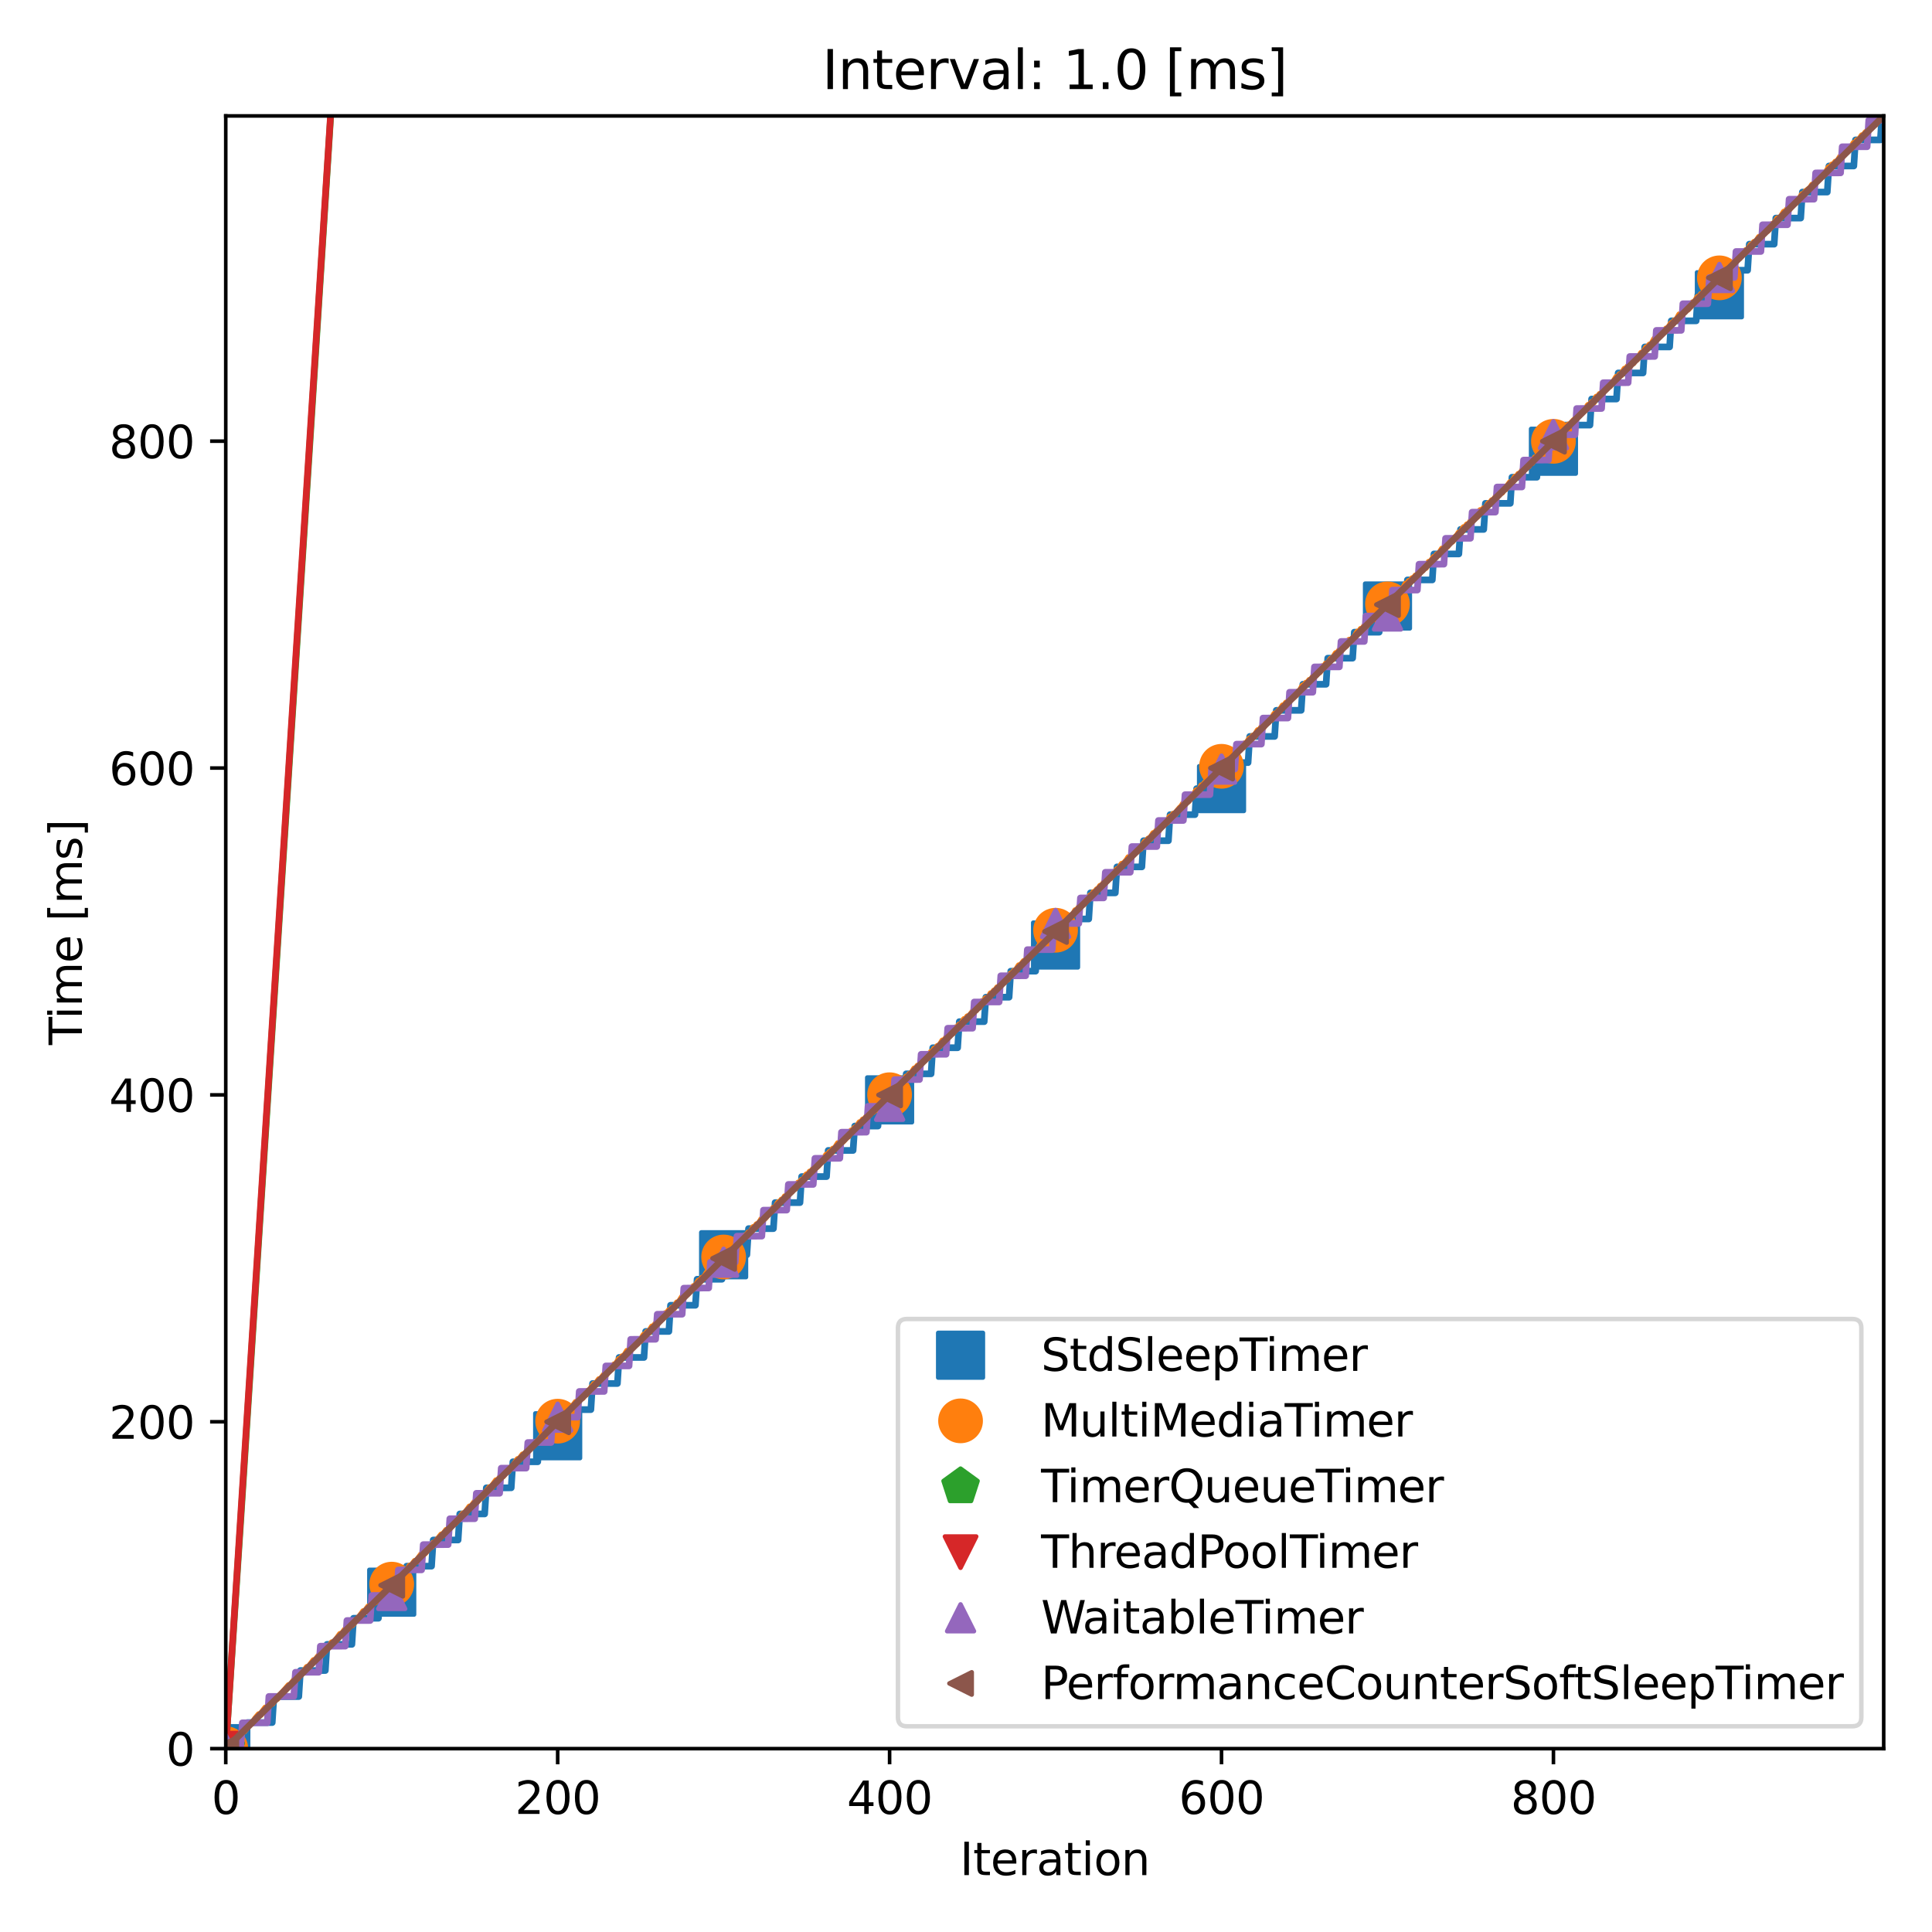 <?xml version="1.0" encoding="utf-8" standalone="no"?>
<!DOCTYPE svg PUBLIC "-//W3C//DTD SVG 1.1//EN"
  "http://www.w3.org/Graphics/SVG/1.1/DTD/svg11.dtd">
<svg xmlns:xlink="http://www.w3.org/1999/xlink" width="432pt" height="432pt" viewBox="0 0 432 432" xmlns="http://www.w3.org/2000/svg" version="1.1">
 <defs>
  <style type="text/css">*{stroke-linejoin: round; stroke-linecap: butt}</style>
 </defs>
 <g id="figure_1">
  <g id="patch_1">
   <path d="M 0 432 
L 432 432 
L 432 0 
L 0 0 
z
" style="fill: #ffffff"/>
  </g>
  <g id="axes_1">
   <g id="patch_2">
    <path d="M 50.48 391 
L 421.2 391 
L 421.2 25.92 
L 50.48 25.92 
z
" style="fill: #ffffff"/>
   </g>
   <g id="matplotlib.axis_1">
    <g id="xtick_1">
     <g id="line2d_1">
      <defs>
       <path id="mb8c21011fd" d="M 0 0 
L 0 3.5 
" style="stroke: #000000; stroke-width: 0.8"/>
      </defs>
      <g>
       <use xlink:href="#mb8c21011fd" x="50.48" y="391" style="stroke: #000000; stroke-width: 0.8"/>
      </g>
     </g>
     <g id="text_1">
      <!-- 0 -->
      <g transform="translate(47.299 405.598)scale(0.1 -0.1)">
       <defs>
        <path id="DejaVuSans-30" d="M 2034 4250 
Q 1547 4250 1301 3770 
Q 1056 3291 1056 2328 
Q 1056 1369 1301 889 
Q 1547 409 2034 409 
Q 2525 409 2770 889 
Q 3016 1369 3016 2328 
Q 3016 3291 2770 3770 
Q 2525 4250 2034 4250 
z
M 2034 4750 
Q 2819 4750 3233 4129 
Q 3647 3509 3647 2328 
Q 3647 1150 3233 529 
Q 2819 -91 2034 -91 
Q 1250 -91 836 529 
Q 422 1150 422 2328 
Q 422 3509 836 4129 
Q 1250 4750 2034 4750 
z
" transform="scale(0.016)"/>
       </defs>
       <use xlink:href="#DejaVuSans-30"/>
      </g>
     </g>
    </g>
    <g id="xtick_2">
     <g id="line2d_2">
      <g>
       <use xlink:href="#mb8c21011fd" x="124.698" y="391" style="stroke: #000000; stroke-width: 0.8"/>
      </g>
     </g>
     <g id="text_2">
      <!-- 200 -->
      <g transform="translate(115.154 405.598)scale(0.1 -0.1)">
       <defs>
        <path id="DejaVuSans-32" d="M 1228 531 
L 3431 531 
L 3431 0 
L 469 0 
L 469 531 
Q 828 903 1448 1529 
Q 2069 2156 2228 2338 
Q 2531 2678 2651 2914 
Q 2772 3150 2772 3378 
Q 2772 3750 2511 3984 
Q 2250 4219 1831 4219 
Q 1534 4219 1204 4116 
Q 875 4013 500 3803 
L 500 4441 
Q 881 4594 1212 4672 
Q 1544 4750 1819 4750 
Q 2544 4750 2975 4387 
Q 3406 4025 3406 3419 
Q 3406 3131 3298 2873 
Q 3191 2616 2906 2266 
Q 2828 2175 2409 1742 
Q 1991 1309 1228 531 
z
" transform="scale(0.016)"/>
       </defs>
       <use xlink:href="#DejaVuSans-32"/>
       <use xlink:href="#DejaVuSans-30" x="63.623"/>
       <use xlink:href="#DejaVuSans-30" x="127.246"/>
      </g>
     </g>
    </g>
    <g id="xtick_3">
     <g id="line2d_3">
      <g>
       <use xlink:href="#mb8c21011fd" x="198.916" y="391" style="stroke: #000000; stroke-width: 0.8"/>
      </g>
     </g>
     <g id="text_3">
      <!-- 400 -->
      <g transform="translate(189.373 405.598)scale(0.1 -0.1)">
       <defs>
        <path id="DejaVuSans-34" d="M 2419 4116 
L 825 1625 
L 2419 1625 
L 2419 4116 
z
M 2253 4666 
L 3047 4666 
L 3047 1625 
L 3713 1625 
L 3713 1100 
L 3047 1100 
L 3047 0 
L 2419 0 
L 2419 1100 
L 313 1100 
L 313 1709 
L 2253 4666 
z
" transform="scale(0.016)"/>
       </defs>
       <use xlink:href="#DejaVuSans-34"/>
       <use xlink:href="#DejaVuSans-30" x="63.623"/>
       <use xlink:href="#DejaVuSans-30" x="127.246"/>
      </g>
     </g>
    </g>
    <g id="xtick_4">
     <g id="line2d_4">
      <g>
       <use xlink:href="#mb8c21011fd" x="273.135" y="391" style="stroke: #000000; stroke-width: 0.8"/>
      </g>
     </g>
     <g id="text_4">
      <!-- 600 -->
      <g transform="translate(263.591 405.598)scale(0.1 -0.1)">
       <defs>
        <path id="DejaVuSans-36" d="M 2113 2584 
Q 1688 2584 1439 2293 
Q 1191 2003 1191 1497 
Q 1191 994 1439 701 
Q 1688 409 2113 409 
Q 2538 409 2786 701 
Q 3034 994 3034 1497 
Q 3034 2003 2786 2293 
Q 2538 2584 2113 2584 
z
M 3366 4563 
L 3366 3988 
Q 3128 4100 2886 4159 
Q 2644 4219 2406 4219 
Q 1781 4219 1451 3797 
Q 1122 3375 1075 2522 
Q 1259 2794 1537 2939 
Q 1816 3084 2150 3084 
Q 2853 3084 3261 2657 
Q 3669 2231 3669 1497 
Q 3669 778 3244 343 
Q 2819 -91 2113 -91 
Q 1303 -91 875 529 
Q 447 1150 447 2328 
Q 447 3434 972 4092 
Q 1497 4750 2381 4750 
Q 2619 4750 2861 4703 
Q 3103 4656 3366 4563 
z
" transform="scale(0.016)"/>
       </defs>
       <use xlink:href="#DejaVuSans-36"/>
       <use xlink:href="#DejaVuSans-30" x="63.623"/>
       <use xlink:href="#DejaVuSans-30" x="127.246"/>
      </g>
     </g>
    </g>
    <g id="xtick_5">
     <g id="line2d_5">
      <g>
       <use xlink:href="#mb8c21011fd" x="347.353" y="391" style="stroke: #000000; stroke-width: 0.8"/>
      </g>
     </g>
     <g id="text_5">
      <!-- 800 -->
      <g transform="translate(337.809 405.598)scale(0.1 -0.1)">
       <defs>
        <path id="DejaVuSans-38" d="M 2034 2216 
Q 1584 2216 1326 1975 
Q 1069 1734 1069 1313 
Q 1069 891 1326 650 
Q 1584 409 2034 409 
Q 2484 409 2743 651 
Q 3003 894 3003 1313 
Q 3003 1734 2745 1975 
Q 2488 2216 2034 2216 
z
M 1403 2484 
Q 997 2584 770 2862 
Q 544 3141 544 3541 
Q 544 4100 942 4425 
Q 1341 4750 2034 4750 
Q 2731 4750 3128 4425 
Q 3525 4100 3525 3541 
Q 3525 3141 3298 2862 
Q 3072 2584 2669 2484 
Q 3125 2378 3379 2068 
Q 3634 1759 3634 1313 
Q 3634 634 3220 271 
Q 2806 -91 2034 -91 
Q 1263 -91 848 271 
Q 434 634 434 1313 
Q 434 1759 690 2068 
Q 947 2378 1403 2484 
z
M 1172 3481 
Q 1172 3119 1398 2916 
Q 1625 2713 2034 2713 
Q 2441 2713 2670 2916 
Q 2900 3119 2900 3481 
Q 2900 3844 2670 4047 
Q 2441 4250 2034 4250 
Q 1625 4250 1398 4047 
Q 1172 3844 1172 3481 
z
" transform="scale(0.016)"/>
       </defs>
       <use xlink:href="#DejaVuSans-38"/>
       <use xlink:href="#DejaVuSans-30" x="63.623"/>
       <use xlink:href="#DejaVuSans-30" x="127.246"/>
      </g>
     </g>
    </g>
    <g id="text_6">
     <!-- Iteration -->
     <g transform="translate(214.631 419.277)scale(0.1 -0.1)">
      <defs>
       <path id="DejaVuSans-49" d="M 628 4666 
L 1259 4666 
L 1259 0 
L 628 0 
L 628 4666 
z
" transform="scale(0.016)"/>
       <path id="DejaVuSans-74" d="M 1172 4494 
L 1172 3500 
L 2356 3500 
L 2356 3053 
L 1172 3053 
L 1172 1153 
Q 1172 725 1289 603 
Q 1406 481 1766 481 
L 2356 481 
L 2356 0 
L 1766 0 
Q 1100 0 847 248 
Q 594 497 594 1153 
L 594 3053 
L 172 3053 
L 172 3500 
L 594 3500 
L 594 4494 
L 1172 4494 
z
" transform="scale(0.016)"/>
       <path id="DejaVuSans-65" d="M 3597 1894 
L 3597 1613 
L 953 1613 
Q 991 1019 1311 708 
Q 1631 397 2203 397 
Q 2534 397 2845 478 
Q 3156 559 3463 722 
L 3463 178 
Q 3153 47 2828 -22 
Q 2503 -91 2169 -91 
Q 1331 -91 842 396 
Q 353 884 353 1716 
Q 353 2575 817 3079 
Q 1281 3584 2069 3584 
Q 2775 3584 3186 3129 
Q 3597 2675 3597 1894 
z
M 3022 2063 
Q 3016 2534 2758 2815 
Q 2500 3097 2075 3097 
Q 1594 3097 1305 2825 
Q 1016 2553 972 2059 
L 3022 2063 
z
" transform="scale(0.016)"/>
       <path id="DejaVuSans-72" d="M 2631 2963 
Q 2534 3019 2420 3045 
Q 2306 3072 2169 3072 
Q 1681 3072 1420 2755 
Q 1159 2438 1159 1844 
L 1159 0 
L 581 0 
L 581 3500 
L 1159 3500 
L 1159 2956 
Q 1341 3275 1631 3429 
Q 1922 3584 2338 3584 
Q 2397 3584 2469 3576 
Q 2541 3569 2628 3553 
L 2631 2963 
z
" transform="scale(0.016)"/>
       <path id="DejaVuSans-61" d="M 2194 1759 
Q 1497 1759 1228 1600 
Q 959 1441 959 1056 
Q 959 750 1161 570 
Q 1363 391 1709 391 
Q 2188 391 2477 730 
Q 2766 1069 2766 1631 
L 2766 1759 
L 2194 1759 
z
M 3341 1997 
L 3341 0 
L 2766 0 
L 2766 531 
Q 2569 213 2275 61 
Q 1981 -91 1556 -91 
Q 1019 -91 701 211 
Q 384 513 384 1019 
Q 384 1609 779 1909 
Q 1175 2209 1959 2209 
L 2766 2209 
L 2766 2266 
Q 2766 2663 2505 2880 
Q 2244 3097 1772 3097 
Q 1472 3097 1187 3025 
Q 903 2953 641 2809 
L 641 3341 
Q 956 3463 1253 3523 
Q 1550 3584 1831 3584 
Q 2591 3584 2966 3190 
Q 3341 2797 3341 1997 
z
" transform="scale(0.016)"/>
       <path id="DejaVuSans-69" d="M 603 3500 
L 1178 3500 
L 1178 0 
L 603 0 
L 603 3500 
z
M 603 4863 
L 1178 4863 
L 1178 4134 
L 603 4134 
L 603 4863 
z
" transform="scale(0.016)"/>
       <path id="DejaVuSans-6f" d="M 1959 3097 
Q 1497 3097 1228 2736 
Q 959 2375 959 1747 
Q 959 1119 1226 758 
Q 1494 397 1959 397 
Q 2419 397 2687 759 
Q 2956 1122 2956 1747 
Q 2956 2369 2687 2733 
Q 2419 3097 1959 3097 
z
M 1959 3584 
Q 2709 3584 3137 3096 
Q 3566 2609 3566 1747 
Q 3566 888 3137 398 
Q 2709 -91 1959 -91 
Q 1206 -91 779 398 
Q 353 888 353 1747 
Q 353 2609 779 3096 
Q 1206 3584 1959 3584 
z
" transform="scale(0.016)"/>
       <path id="DejaVuSans-6e" d="M 3513 2113 
L 3513 0 
L 2938 0 
L 2938 2094 
Q 2938 2591 2744 2837 
Q 2550 3084 2163 3084 
Q 1697 3084 1428 2787 
Q 1159 2491 1159 1978 
L 1159 0 
L 581 0 
L 581 3500 
L 1159 3500 
L 1159 2956 
Q 1366 3272 1645 3428 
Q 1925 3584 2291 3584 
Q 2894 3584 3203 3211 
Q 3513 2838 3513 2113 
z
" transform="scale(0.016)"/>
      </defs>
      <use xlink:href="#DejaVuSans-49"/>
      <use xlink:href="#DejaVuSans-74" x="29.492"/>
      <use xlink:href="#DejaVuSans-65" x="68.701"/>
      <use xlink:href="#DejaVuSans-72" x="130.225"/>
      <use xlink:href="#DejaVuSans-61" x="171.338"/>
      <use xlink:href="#DejaVuSans-74" x="232.617"/>
      <use xlink:href="#DejaVuSans-69" x="271.826"/>
      <use xlink:href="#DejaVuSans-6f" x="299.609"/>
      <use xlink:href="#DejaVuSans-6e" x="360.791"/>
     </g>
    </g>
   </g>
   <g id="matplotlib.axis_2">
    <g id="ytick_1">
     <g id="line2d_6">
      <defs>
       <path id="m8641b554e9" d="M 0 0 
L -3.5 0 
" style="stroke: #000000; stroke-width: 0.8"/>
      </defs>
      <g>
       <use xlink:href="#m8641b554e9" x="50.48" y="391" style="stroke: #000000; stroke-width: 0.8"/>
      </g>
     </g>
     <g id="text_7">
      <!-- 0 -->
      <g transform="translate(37.117 394.799)scale(0.1 -0.1)">
       <use xlink:href="#DejaVuSans-30"/>
      </g>
     </g>
    </g>
    <g id="ytick_2">
     <g id="line2d_7">
      <g>
       <use xlink:href="#m8641b554e9" x="50.48" y="317.911" style="stroke: #000000; stroke-width: 0.8"/>
      </g>
     </g>
     <g id="text_8">
      <!-- 200 -->
      <g transform="translate(24.392 321.71)scale(0.1 -0.1)">
       <use xlink:href="#DejaVuSans-32"/>
       <use xlink:href="#DejaVuSans-30" x="63.623"/>
       <use xlink:href="#DejaVuSans-30" x="127.246"/>
      </g>
     </g>
    </g>
    <g id="ytick_3">
     <g id="line2d_8">
      <g>
       <use xlink:href="#m8641b554e9" x="50.48" y="244.822" style="stroke: #000000; stroke-width: 0.8"/>
      </g>
     </g>
     <g id="text_9">
      <!-- 400 -->
      <g transform="translate(24.392 248.621)scale(0.1 -0.1)">
       <use xlink:href="#DejaVuSans-34"/>
       <use xlink:href="#DejaVuSans-30" x="63.623"/>
       <use xlink:href="#DejaVuSans-30" x="127.246"/>
      </g>
     </g>
    </g>
    <g id="ytick_4">
     <g id="line2d_9">
      <g>
       <use xlink:href="#m8641b554e9" x="50.48" y="171.733" style="stroke: #000000; stroke-width: 0.8"/>
      </g>
     </g>
     <g id="text_10">
      <!-- 600 -->
      <g transform="translate(24.392 175.532)scale(0.1 -0.1)">
       <use xlink:href="#DejaVuSans-36"/>
       <use xlink:href="#DejaVuSans-30" x="63.623"/>
       <use xlink:href="#DejaVuSans-30" x="127.246"/>
      </g>
     </g>
    </g>
    <g id="ytick_5">
     <g id="line2d_10">
      <g>
       <use xlink:href="#m8641b554e9" x="50.48" y="98.644" style="stroke: #000000; stroke-width: 0.8"/>
      </g>
     </g>
     <g id="text_11">
      <!-- 800 -->
      <g transform="translate(24.392 102.443)scale(0.1 -0.1)">
       <use xlink:href="#DejaVuSans-38"/>
       <use xlink:href="#DejaVuSans-30" x="63.623"/>
       <use xlink:href="#DejaVuSans-30" x="127.246"/>
      </g>
     </g>
    </g>
    <g id="text_12">
     <!-- Time [ms] -->
     <g transform="translate(18.313 233.659)rotate(-90)scale(0.1 -0.1)">
      <defs>
       <path id="DejaVuSans-54" d="M -19 4666 
L 3928 4666 
L 3928 4134 
L 2272 4134 
L 2272 0 
L 1638 0 
L 1638 4134 
L -19 4134 
L -19 4666 
z
" transform="scale(0.016)"/>
       <path id="DejaVuSans-6d" d="M 3328 2828 
Q 3544 3216 3844 3400 
Q 4144 3584 4550 3584 
Q 5097 3584 5394 3201 
Q 5691 2819 5691 2113 
L 5691 0 
L 5113 0 
L 5113 2094 
Q 5113 2597 4934 2840 
Q 4756 3084 4391 3084 
Q 3944 3084 3684 2787 
Q 3425 2491 3425 1978 
L 3425 0 
L 2847 0 
L 2847 2094 
Q 2847 2600 2669 2842 
Q 2491 3084 2119 3084 
Q 1678 3084 1418 2786 
Q 1159 2488 1159 1978 
L 1159 0 
L 581 0 
L 581 3500 
L 1159 3500 
L 1159 2956 
Q 1356 3278 1631 3431 
Q 1906 3584 2284 3584 
Q 2666 3584 2933 3390 
Q 3200 3197 3328 2828 
z
" transform="scale(0.016)"/>
       <path id="DejaVuSans-20" transform="scale(0.016)"/>
       <path id="DejaVuSans-5b" d="M 550 4863 
L 1875 4863 
L 1875 4416 
L 1125 4416 
L 1125 -397 
L 1875 -397 
L 1875 -844 
L 550 -844 
L 550 4863 
z
" transform="scale(0.016)"/>
       <path id="DejaVuSans-73" d="M 2834 3397 
L 2834 2853 
Q 2591 2978 2328 3040 
Q 2066 3103 1784 3103 
Q 1356 3103 1142 2972 
Q 928 2841 928 2578 
Q 928 2378 1081 2264 
Q 1234 2150 1697 2047 
L 1894 2003 
Q 2506 1872 2764 1633 
Q 3022 1394 3022 966 
Q 3022 478 2636 193 
Q 2250 -91 1575 -91 
Q 1294 -91 989 -36 
Q 684 19 347 128 
L 347 722 
Q 666 556 975 473 
Q 1284 391 1588 391 
Q 1994 391 2212 530 
Q 2431 669 2431 922 
Q 2431 1156 2273 1281 
Q 2116 1406 1581 1522 
L 1381 1569 
Q 847 1681 609 1914 
Q 372 2147 372 2553 
Q 372 3047 722 3315 
Q 1072 3584 1716 3584 
Q 2034 3584 2315 3537 
Q 2597 3491 2834 3397 
z
" transform="scale(0.016)"/>
       <path id="DejaVuSans-5d" d="M 1947 4863 
L 1947 -844 
L 622 -844 
L 622 -397 
L 1369 -397 
L 1369 4416 
L 622 4416 
L 622 4863 
L 1947 4863 
z
" transform="scale(0.016)"/>
      </defs>
      <use xlink:href="#DejaVuSans-54"/>
      <use xlink:href="#DejaVuSans-69" x="57.959"/>
      <use xlink:href="#DejaVuSans-6d" x="85.742"/>
      <use xlink:href="#DejaVuSans-65" x="183.154"/>
      <use xlink:href="#DejaVuSans-20" x="244.678"/>
      <use xlink:href="#DejaVuSans-5b" x="276.465"/>
      <use xlink:href="#DejaVuSans-6d" x="315.479"/>
      <use xlink:href="#DejaVuSans-73" x="412.891"/>
      <use xlink:href="#DejaVuSans-5d" x="464.99"/>
     </g>
    </g>
   </g>
   <g id="line2d_11">
    <path d="M 50.48 391 
L 54.933 391 
L 55.304 385.171 
L 60.871 385.17 
L 61.242 379.36 
L 66.808 379.359 
L 67.179 373.533 
L 72.745 373.533 
L 73.117 367.688 
L 78.683 367.687 
L 79.054 361.844 
L 84.62 361.843 
L 84.991 356.014 
L 90.558 356.014 
L 90.929 350.198 
L 96.495 350.198 
L 96.866 344.348 
L 102.433 344.347 
L 102.804 338.519 
L 108.37 338.518 
L 108.741 332.68 
L 114.308 332.679 
L 114.679 326.857 
L 120.245 326.856 
L 120.616 321.039 
L 126.183 321.039 
L 126.554 315.194 
L 132.12 315.193 
L 132.491 309.355 
L 138.057 309.354 
L 138.429 303.53 
L 143.995 303.53 
L 144.366 297.713 
L 149.561 297.713 
L 149.932 291.86 
L 155.499 291.86 
L 155.87 286.037 
L 161.436 286.037 
L 161.807 280.568 
L 167.003 280.567 
L 167.374 274.722 
L 172.94 274.722 
L 173.311 268.906 
L 178.878 268.906 
L 179.249 263.089 
L 184.815 263.088 
L 185.186 257.24 
L 190.752 257.24 
L 191.124 251.786 
L 196.319 251.786 
L 196.69 245.937 
L 202.256 245.936 
L 202.627 240.108 
L 208.194 240.108 
L 208.565 234.278 
L 214.131 234.277 
L 214.502 228.443 
L 220.069 228.442 
L 220.44 222.977 
L 225.635 222.976 
L 226.006 217.162 
L 231.201 217.153 
L 231.572 217.153 
L 231.944 211.308 
L 237.51 211.307 
L 237.881 205.486 
L 243.447 205.486 
L 243.818 199.647 
L 249.385 199.647 
L 249.756 193.836 
L 255.322 193.836 
L 255.693 187.987 
L 261.26 187.986 
L 261.631 182.154 
L 267.197 182.153 
L 267.568 176.339 
L 273.135 176.332 
L 273.506 170.523 
L 279.072 170.523 
L 279.443 164.665 
L 285.01 164.664 
L 285.381 158.832 
L 290.947 158.831 
L 291.318 153.004 
L 296.513 153.004 
L 296.884 147.168 
L 302.451 147.167 
L 302.822 141.356 
L 308.388 141.356 
L 308.759 135.507 
L 314.326 135.507 
L 314.697 129.674 
L 320.263 129.673 
L 320.634 123.861 
L 326.201 123.861 
L 326.572 118.379 
L 331.767 118.378 
L 332.138 112.548 
L 337.705 112.547 
L 338.076 106.713 
L 343.642 106.712 
L 344.013 100.898 
L 349.579 100.897 
L 349.951 95.053 
L 355.517 95.053 
L 355.888 89.219 
L 361.454 89.218 
L 361.825 83.391 
L 367.392 83.39 
L 367.763 77.573 
L 373.329 77.572 
L 373.7 71.742 
L 379.267 71.742 
L 379.638 65.91 
L 385.204 65.91 
L 385.575 60.428 
L 390.771 60.427 
L 391.142 54.596 
L 396.708 54.596 
L 397.079 48.764 
L 402.645 48.763 
L 403.017 42.946 
L 408.583 42.945 
L 408.954 37.115 
L 414.52 37.115 
L 414.891 31.283 
L 420.458 31.283 
L 420.829 25.451 
L 421.2 25.45 
L 421.2 25.45 
" clip-path="url(#p65832fc7b7)" style="fill: none; stroke: #1f77b4; stroke-width: 1.5; stroke-linecap: square"/>
   </g>
   <g id="line2d_12">
    <path d="M 50.48 391 
L 87.589 356.014 
L 124.698 321.039 
L 161.807 280.568 
L 198.916 245.937 
L 236.026 211.307 
L 273.135 176.332 
L 310.244 135.507 
L 347.353 100.897 
L 384.462 65.91 
" clip-path="url(#p65832fc7b7)" style="fill: none"/>
    <defs>
     <path id="ma872ed505a" d="M -5 5 
L 5 5 
L 5 -5 
L -5 -5 
z
" style="stroke: #1f77b4; stroke-linejoin: miter"/>
    </defs>
    <g clip-path="url(#p65832fc7b7)">
     <use xlink:href="#ma872ed505a" x="50.48" y="391" style="fill: #1f77b4; stroke: #1f77b4; stroke-linejoin: miter"/>
     <use xlink:href="#ma872ed505a" x="87.589" y="356.014" style="fill: #1f77b4; stroke: #1f77b4; stroke-linejoin: miter"/>
     <use xlink:href="#ma872ed505a" x="124.698" y="321.039" style="fill: #1f77b4; stroke: #1f77b4; stroke-linejoin: miter"/>
     <use xlink:href="#ma872ed505a" x="161.807" y="280.568" style="fill: #1f77b4; stroke: #1f77b4; stroke-linejoin: miter"/>
     <use xlink:href="#ma872ed505a" x="198.916" y="245.937" style="fill: #1f77b4; stroke: #1f77b4; stroke-linejoin: miter"/>
     <use xlink:href="#ma872ed505a" x="236.026" y="211.307" style="fill: #1f77b4; stroke: #1f77b4; stroke-linejoin: miter"/>
     <use xlink:href="#ma872ed505a" x="273.135" y="176.332" style="fill: #1f77b4; stroke: #1f77b4; stroke-linejoin: miter"/>
     <use xlink:href="#ma872ed505a" x="310.244" y="135.507" style="fill: #1f77b4; stroke: #1f77b4; stroke-linejoin: miter"/>
     <use xlink:href="#ma872ed505a" x="347.353" y="100.897" style="fill: #1f77b4; stroke: #1f77b4; stroke-linejoin: miter"/>
     <use xlink:href="#ma872ed505a" x="384.462" y="65.91" style="fill: #1f77b4; stroke: #1f77b4; stroke-linejoin: miter"/>
    </g>
   </g>
   <g id="line2d_13">
    <path d="M 50.48 391 
L 50.851 390.477 
L 51.222 390.255 
L 53.078 388.139 
L 53.449 388.135 
L 54.191 387.103 
L 54.562 387.098 
L 56.046 385.236 
L 56.417 385.232 
L 56.789 384.879 
L 57.16 384.256 
L 57.902 383.384 
L 58.273 383.38 
L 59.386 381.882 
L 59.757 381.878 
L 60.499 380.879 
L 60.871 380.875 
L 61.613 379.794 
L 61.984 379.79 
L 62.355 379.28 
L 62.726 379.021 
L 64.581 376.868 
L 64.953 376.864 
L 66.066 375.319 
L 66.437 375.315 
L 67.55 373.896 
L 67.921 373.892 
L 68.663 372.806 
L 69.035 372.802 
L 70.148 371.292 
L 70.519 371.288 
L 71.261 370.288 
L 71.632 370.284 
L 72.003 369.793 
L 72.745 369.06 
L 73.488 368.042 
L 73.859 368.038 
L 74.23 367.306 
L 74.601 367.301 
L 74.972 366.983 
L 76.085 365.424 
L 76.456 365.42 
L 77.199 364.389 
L 77.57 364.385 
L 78.312 363.355 
L 78.683 363.351 
L 79.425 362.493 
L 80.167 361.875 
L 81.281 360.323 
L 81.652 360.319 
L 82.394 359.283 
L 82.765 359.278 
L 83.507 358.246 
L 83.878 358.242 
L 84.991 356.862 
L 85.734 356.242 
L 86.476 355.252 
L 86.847 355.248 
L 87.589 354.217 
L 87.96 354.213 
L 89.073 352.664 
L 89.445 352.66 
L 90.187 351.636 
L 90.558 351.632 
L 90.929 351.285 
L 91.671 350.134 
L 92.042 350.13 
L 92.784 349.096 
L 93.155 349.092 
L 94.269 347.545 
L 94.64 347.541 
L 95.011 347.252 
L 96.124 345.779 
L 96.495 345.776 
L 96.866 345.071 
L 97.237 345.067 
L 98.722 343.188 
L 99.093 343.184 
L 99.835 342.152 
L 100.206 342.148 
L 101.319 340.596 
L 101.691 340.592 
L 102.433 339.753 
L 102.804 339.482 
L 103.546 338.492 
L 103.917 338.488 
L 105.03 336.936 
L 105.401 336.931 
L 106.144 335.902 
L 106.515 335.898 
L 107.257 334.867 
L 107.628 334.863 
L 108.37 334.018 
L 109.112 333.139 
L 109.483 332.622 
L 109.855 332.618 
L 110.968 331.068 
L 111.339 331.064 
L 112.081 330.032 
L 112.452 330.028 
L 113.194 328.998 
L 113.565 328.994 
L 113.937 328.483 
L 114.679 327.882 
L 115.792 326.327 
L 116.163 326.323 
L 116.905 325.289 
L 117.276 325.284 
L 117.647 324.775 
L 118.39 324.047 
L 119.132 323.183 
L 119.874 322.44 
L 120.245 322.437 
L 121.358 320.882 
L 121.729 320.878 
L 122.472 319.845 
L 122.843 319.841 
L 123.956 318.294 
L 124.327 318.29 
L 125.069 317.26 
L 125.44 317.255 
L 126.183 316.131 
L 126.554 316.127 
L 127.296 315.093 
L 127.667 315.089 
L 128.78 313.553 
L 129.151 313.549 
L 129.893 312.52 
L 130.265 312.51 
L 130.636 311.796 
L 131.007 311.792 
L 131.378 311.052 
L 131.749 311.048 
L 132.862 309.494 
L 133.233 309.49 
L 133.975 308.462 
L 134.347 308.458 
L 135.089 307.422 
L 135.46 307.417 
L 136.202 306.193 
L 136.573 306.189 
L 136.944 305.914 
L 137.315 305.176 
L 137.686 305.172 
L 138.429 303.948 
L 138.8 303.944 
L 139.171 303.332 
L 139.542 303.328 
L 140.284 302.099 
L 140.655 302.095 
L 141.026 301.353 
L 141.397 301.349 
L 141.768 300.642 
L 142.139 300.638 
L 142.511 300.361 
L 142.882 299.746 
L 143.253 299.742 
L 143.995 298.511 
L 144.366 298.507 
L 144.737 297.898 
L 145.108 297.894 
L 145.85 296.668 
L 146.222 296.664 
L 146.593 296.053 
L 146.964 296.049 
L 147.706 294.829 
L 148.077 294.824 
L 148.819 293.693 
L 149.19 293.689 
L 149.561 293.077 
L 149.932 293.073 
L 150.304 292.464 
L 150.675 292.46 
L 151.417 291.294 
L 151.788 291.29 
L 152.53 290.062 
L 152.901 290.058 
L 153.272 289.333 
L 153.643 289.329 
L 154.386 288.493 
L 155.128 287.644 
L 155.499 287.64 
L 156.241 286.413 
L 156.612 286.409 
L 156.983 285.795 
L 157.354 285.791 
L 158.096 284.57 
L 158.468 284.566 
L 158.839 284.049 
L 159.21 284.045 
L 159.952 282.919 
L 160.323 282.916 
L 161.065 281.685 
L 161.436 281.681 
L 161.807 281.065 
L 162.178 281.061 
L 162.921 279.836 
L 163.292 279.832 
L 164.034 279.234 
L 164.776 278.008 
L 165.147 278.004 
L 165.889 276.881 
L 166.26 276.877 
L 166.632 276.27 
L 167.003 276.266 
L 167.374 275.655 
L 167.745 275.651 
L 168.487 274.428 
L 168.858 274.424 
L 169.229 273.811 
L 169.6 273.807 
L 170.342 272.584 
L 170.714 272.58 
L 171.085 272.291 
L 171.456 271.698 
L 171.827 271.355 
L 172.198 270.76 
L 172.569 270.756 
L 172.94 270.14 
L 173.311 270.137 
L 174.053 268.915 
L 174.424 268.911 
L 174.796 268.298 
L 175.167 268.294 
L 175.538 267.573 
L 175.909 267.569 
L 176.28 266.96 
L 177.022 266.36 
L 177.393 265.744 
L 177.764 265.74 
L 178.506 264.511 
L 178.878 264.507 
L 179.249 263.897 
L 179.62 263.893 
L 180.362 262.67 
L 180.733 262.666 
L 181.104 262.054 
L 181.475 262.05 
L 181.846 261.438 
L 182.96 260.577 
L 183.702 259.483 
L 184.073 259.479 
L 184.815 258.252 
L 185.186 258.248 
L 185.557 257.635 
L 185.928 257.63 
L 186.299 256.911 
L 186.67 256.907 
L 187.413 255.683 
L 187.784 255.679 
L 188.526 255.113 
L 188.897 254.7 
L 189.268 254.087 
L 189.639 254.083 
L 190.381 252.856 
L 190.752 252.852 
L 191.124 252.244 
L 191.495 252.24 
L 192.237 251.01 
L 192.608 251.006 
L 192.979 250.398 
L 193.35 250.394 
L 193.721 249.785 
L 194.463 249.205 
L 194.834 248.587 
L 195.206 248.583 
L 195.948 247.356 
L 196.319 247.352 
L 196.69 246.737 
L 197.061 246.732 
L 197.432 246.016 
L 197.803 246.012 
L 198.545 244.787 
L 198.916 244.783 
L 199.288 244.177 
L 199.659 244.173 
L 200.772 242.673 
L 201.143 242.669 
L 201.885 241.436 
L 202.256 241.432 
L 202.627 240.824 
L 202.998 240.82 
L 203.37 240.209 
L 203.741 240.204 
L 204.483 238.977 
L 204.854 238.973 
L 205.225 238.362 
L 205.596 238.358 
L 206.338 237.129 
L 206.709 237.125 
L 207.08 236.515 
L 207.452 236.511 
L 208.194 235.285 
L 208.565 235.274 
L 208.936 234.554 
L 209.307 234.551 
L 209.678 233.943 
L 210.049 233.939 
L 210.791 232.727 
L 211.162 232.724 
L 211.905 231.625 
L 212.276 231.621 
L 212.647 231.011 
L 213.018 231.007 
L 213.76 229.783 
L 214.131 229.779 
L 214.502 229.17 
L 214.873 229.166 
L 215.616 227.941 
L 215.987 227.937 
L 216.358 227.33 
L 216.729 227.326 
L 217.842 225.843 
L 218.213 225.839 
L 218.584 225.227 
L 218.955 225.223 
L 219.698 223.883 
L 220.069 223.879 
L 220.44 223.27 
L 220.811 223.266 
L 221.182 222.976 
L 221.553 222.175 
L 221.924 222.171 
L 222.295 221.562 
L 222.666 221.394 
L 223.037 220.832 
L 223.408 220.828 
L 224.151 219.604 
L 224.522 219.6 
L 224.893 218.988 
L 225.264 218.984 
L 226.006 217.759 
L 226.377 217.755 
L 226.748 217.141 
L 227.119 217.137 
L 227.862 215.916 
L 228.233 215.912 
L 228.975 214.954 
L 229.346 214.95 
L 230.088 213.715 
L 230.459 213.711 
L 230.83 212.996 
L 231.201 212.992 
L 231.572 212.382 
L 231.944 212.379 
L 232.686 211.034 
L 233.057 211.03 
L 233.428 210.543 
L 233.799 210.539 
L 234.541 209.85 
L 235.283 208.618 
L 235.654 208.615 
L 236.026 208.003 
L 236.397 207.999 
L 237.139 206.774 
L 237.51 206.77 
L 237.881 206.16 
L 238.252 206.156 
L 238.994 204.928 
L 239.365 204.924 
L 240.108 204.342 
L 240.479 203.603 
L 240.85 203.599 
L 241.592 202.37 
L 241.963 202.366 
L 242.334 202.107 
L 243.076 200.873 
L 243.447 200.869 
L 243.818 200.269 
L 244.19 200.265 
L 244.561 199.531 
L 244.932 199.527 
L 245.303 198.918 
L 245.674 198.753 
L 246.045 198.142 
L 246.416 198.138 
L 247.158 196.913 
L 247.529 196.909 
L 247.9 196.299 
L 248.272 196.294 
L 249.014 195.063 
L 249.385 195.059 
L 249.756 194.449 
L 250.127 194.445 
L 250.869 193.217 
L 251.24 193.213 
L 251.982 192.349 
L 252.354 191.74 
L 252.725 191.736 
L 253.096 191.006 
L 253.467 191.002 
L 253.838 190.386 
L 254.209 190.382 
L 254.58 189.772 
L 254.951 189.768 
L 255.693 188.757 
L 256.064 188.19 
L 256.436 188.186 
L 256.807 187.574 
L 257.178 187.57 
L 257.92 186.349 
L 258.291 186.345 
L 258.662 185.731 
L 259.033 185.727 
L 259.775 184.502 
L 260.146 184.498 
L 260.518 183.882 
L 260.889 183.878 
L 261.631 182.654 
L 262.002 182.65 
L 262.373 182.039 
L 262.744 182.034 
L 263.857 180.679 
L 264.228 180.336 
L 264.6 179.723 
L 264.971 179.719 
L 265.342 179.103 
L 265.713 179.099 
L 266.455 177.868 
L 266.826 177.864 
L 267.568 176.76 
L 267.939 176.756 
L 268.31 176.476 
L 268.682 175.663 
L 269.053 175.659 
L 269.424 175.047 
L 269.795 175.043 
L 270.166 174.429 
L 270.537 174.425 
L 271.279 173.194 
L 271.65 173.19 
L 272.021 172.578 
L 272.392 172.573 
L 273.135 171.347 
L 273.506 171.343 
L 273.877 170.753 
L 274.248 170.749 
L 274.99 169.6 
L 275.361 169.59 
L 275.732 168.868 
L 276.103 168.864 
L 276.846 167.634 
L 277.217 167.63 
L 277.588 167.021 
L 277.959 167.017 
L 278.33 166.282 
L 278.701 166.278 
L 279.443 165.174 
L 279.814 165.17 
L 280.185 164.559 
L 280.556 164.555 
L 281.299 163.333 
L 281.67 163.329 
L 282.041 162.715 
L 282.412 162.711 
L 283.154 161.488 
L 283.525 161.484 
L 283.896 160.877 
L 284.267 160.873 
L 285.01 159.641 
L 285.381 159.637 
L 286.494 158.412 
L 286.865 157.799 
L 287.236 157.795 
L 287.607 157.184 
L 287.978 157.18 
L 288.72 155.955 
L 289.092 155.951 
L 289.834 155.31 
L 290.205 154.697 
L 290.576 154.693 
L 291.318 153.352 
L 291.689 153.348 
L 292.06 152.733 
L 292.431 152.729 
L 292.802 152.116 
L 293.174 152.112 
L 293.916 150.885 
L 294.287 150.881 
L 294.658 150.271 
L 295.029 150.267 
L 295.771 149.04 
L 296.142 149.036 
L 296.513 148.44 
L 296.884 148.436 
L 297.627 147.337 
L 297.998 147.333 
L 298.74 146.103 
L 299.111 146.099 
L 299.482 145.488 
L 299.853 145.484 
L 300.224 144.876 
L 300.966 144.372 
L 301.709 143.137 
L 302.08 143.133 
L 302.822 142.543 
L 303.564 141.316 
L 303.935 141.312 
L 304.306 140.7 
L 304.677 140.696 
L 305.048 140.081 
L 305.42 140.077 
L 306.162 138.856 
L 306.533 138.852 
L 306.904 138.239 
L 307.275 138.235 
L 307.646 137.624 
L 308.759 136.761 
L 309.502 135.643 
L 309.873 135.639 
L 310.615 134.409 
L 310.986 134.405 
L 311.357 133.792 
L 311.728 133.788 
L 312.47 132.443 
L 312.841 132.439 
L 313.212 131.942 
L 313.584 131.938 
L 314.326 130.597 
L 314.697 130.593 
L 315.068 129.979 
L 315.439 129.975 
L 315.81 129.367 
L 316.181 129.363 
L 316.552 128.754 
L 316.923 128.749 
L 317.666 127.526 
L 318.037 127.522 
L 318.408 126.913 
L 318.779 126.909 
L 319.521 125.701 
L 319.892 125.697 
L 320.634 124.589 
L 321.005 124.585 
L 321.376 123.974 
L 321.748 123.97 
L 322.49 122.741 
L 322.861 122.737 
L 323.232 122.126 
L 323.603 122.122 
L 324.345 121.024 
L 324.716 121.02 
L 325.087 120.414 
L 325.83 119.795 
L 326.201 119.177 
L 326.572 119.174 
L 327.314 117.944 
L 327.685 117.94 
L 328.056 117.329 
L 328.427 117.325 
L 329.169 116.1 
L 329.541 116.096 
L 329.912 115.488 
L 330.283 115.484 
L 331.025 114.144 
L 331.396 114.14 
L 331.767 113.738 
L 332.138 113.735 
L 332.88 112.556 
L 333.251 112.552 
L 333.623 111.935 
L 333.994 111.931 
L 334.736 110.705 
L 335.107 110.701 
L 335.478 110.088 
L 335.849 110.084 
L 336.22 109.353 
L 336.591 109.349 
L 337.705 107.882 
L 338.076 107.878 
L 338.818 106.653 
L 339.189 106.649 
L 339.56 106.038 
L 339.931 106.034 
L 340.673 104.808 
L 341.044 104.804 
L 341.415 104.19 
L 341.787 104.186 
L 342.158 103.466 
L 342.529 103.462 
L 343.271 102.345 
L 343.642 102.342 
L 344.384 101.147 
L 344.755 101.143 
L 345.126 100.531 
L 345.497 100.527 
L 346.24 99.302 
L 346.611 99.299 
L 346.982 98.682 
L 347.353 98.678 
L 348.095 97.456 
L 348.466 97.452 
L 348.837 96.865 
L 349.208 96.861 
L 349.951 95.63 
L 350.322 95.626 
L 350.693 95.014 
L 351.064 95.009 
L 351.806 94.154 
L 353.661 92.325 
L 354.033 91.709 
L 354.404 91.704 
L 355.146 90.618 
L 355.517 90.614 
L 355.888 90.006 
L 356.259 90.002 
L 357.001 88.776 
L 357.372 88.772 
L 357.743 88.16 
L 358.115 88.156 
L 358.857 86.806 
L 359.228 86.802 
L 359.599 86.309 
L 359.97 86.305 
L 360.341 85.585 
L 360.712 85.581 
L 361.454 84.359 
L 361.825 84.355 
L 362.197 83.746 
L 362.568 83.741 
L 363.31 82.515 
L 363.681 82.511 
L 364.052 81.902 
L 364.423 81.897 
L 364.794 81.174 
L 365.165 81.17 
L 365.536 80.564 
L 365.907 80.396 
L 366.65 79.58 
L 367.021 78.968 
L 367.392 78.964 
L 368.134 77.738 
L 368.505 77.734 
L 368.876 77.121 
L 369.247 77.117 
L 369.989 75.779 
L 370.361 75.775 
L 370.732 75.05 
L 371.103 75.046 
L 371.474 74.764 
L 371.845 74.151 
L 372.216 74.147 
L 372.587 73.536 
L 372.958 73.532 
L 373.7 72.322 
L 374.071 72.318 
L 374.443 71.71 
L 374.814 71.706 
L 375.556 70.362 
L 375.927 70.358 
L 376.298 69.747 
L 376.669 69.743 
L 377.04 69.133 
L 377.411 69.129 
L 378.153 68.276 
L 378.525 67.665 
L 378.896 67.661 
L 379.638 66.433 
L 380.009 66.429 
L 380.38 65.818 
L 380.751 65.814 
L 381.122 65.206 
L 381.864 64.702 
L 382.607 63.484 
L 382.978 63.48 
L 383.349 62.744 
L 383.72 62.74 
L 384.091 62.131 
L 384.462 62.127 
L 385.204 60.9 
L 385.575 60.896 
L 385.946 60.279 
L 386.317 60.274 
L 386.689 59.558 
L 387.06 59.554 
L 387.431 58.941 
L 387.802 58.937 
L 388.544 57.727 
L 388.915 57.723 
L 389.657 56.621 
L 390.028 56.617 
L 390.399 56.003 
L 390.771 55.999 
L 391.513 54.774 
L 391.884 54.77 
L 392.255 54.16 
L 392.626 54.156 
L 393.368 53.041 
L 393.739 53.037 
L 394.11 52.43 
L 394.481 52.139 
L 394.853 51.695 
L 395.224 51.568 
L 395.966 50.737 
L 396.337 50.121 
L 396.708 50.117 
L 397.45 48.898 
L 397.821 48.894 
L 398.192 48.629 
L 398.935 47.402 
L 399.306 47.398 
L 399.677 46.789 
L 400.048 46.785 
L 401.161 45.308 
L 401.532 45.304 
L 401.903 44.695 
L 402.274 44.691 
L 403.017 43.469 
L 403.388 43.465 
L 403.759 42.858 
L 404.872 41.987 
L 405.243 41.371 
L 405.614 41.367 
L 406.356 40.029 
L 406.727 40.024 
L 407.099 39.412 
L 407.47 39.408 
L 407.841 38.801 
L 408.212 38.797 
L 408.954 37.461 
L 409.325 37.457 
L 409.696 36.846 
L 410.067 36.842 
L 410.438 36.231 
L 410.809 36.227 
L 411.552 35.024 
L 411.923 35.02 
L 412.665 33.869 
L 413.036 33.865 
L 413.407 33.253 
L 413.778 33.249 
L 414.52 32.033 
L 414.891 32.029 
L 415.263 31.417 
L 415.634 31.413 
L 416.376 30.323 
L 416.747 30.319 
L 417.118 29.72 
L 417.86 29.042 
L 418.231 28.424 
L 418.602 28.42 
L 418.973 27.808 
L 419.345 27.804 
L 420.087 26.472 
L 420.458 26.468 
L 420.829 25.855 
L 421.2 25.851 
L 421.2 25.851 
" clip-path="url(#p65832fc7b7)" style="fill: none; stroke: #ff7f0e; stroke-width: 1.5; stroke-linecap: square"/>
   </g>
   <g id="line2d_14">
    <path d="M 50.48 391 
L 87.589 354.217 
L 124.698 317.778 
L 161.807 281.065 
L 198.916 244.783 
L 236.026 208.003 
L 273.135 171.347 
L 310.244 135.027 
L 347.353 98.678 
L 384.462 62.127 
" clip-path="url(#p65832fc7b7)" style="fill: none"/>
    <defs>
     <path id="mcc7aaa0e89" d="M 0 4.5 
C 1.193 4.5 2.338 4.026 3.182 3.182 
C 4.026 2.338 4.5 1.193 4.5 0 
C 4.5 -1.193 4.026 -2.338 3.182 -3.182 
C 2.338 -4.026 1.193 -4.5 0 -4.5 
C -1.193 -4.5 -2.338 -4.026 -3.182 -3.182 
C -4.026 -2.338 -4.5 -1.193 -4.5 0 
C -4.5 1.193 -4.026 2.338 -3.182 3.182 
C -2.338 4.026 -1.193 4.5 0 4.5 
z
" style="stroke: #ff7f0e"/>
    </defs>
    <g clip-path="url(#p65832fc7b7)">
     <use xlink:href="#mcc7aaa0e89" x="50.48" y="391" style="fill: #ff7f0e; stroke: #ff7f0e"/>
     <use xlink:href="#mcc7aaa0e89" x="87.589" y="354.217" style="fill: #ff7f0e; stroke: #ff7f0e"/>
     <use xlink:href="#mcc7aaa0e89" x="124.698" y="317.778" style="fill: #ff7f0e; stroke: #ff7f0e"/>
     <use xlink:href="#mcc7aaa0e89" x="161.807" y="281.065" style="fill: #ff7f0e; stroke: #ff7f0e"/>
     <use xlink:href="#mcc7aaa0e89" x="198.916" y="244.783" style="fill: #ff7f0e; stroke: #ff7f0e"/>
     <use xlink:href="#mcc7aaa0e89" x="236.026" y="208.003" style="fill: #ff7f0e; stroke: #ff7f0e"/>
     <use xlink:href="#mcc7aaa0e89" x="273.135" y="171.347" style="fill: #ff7f0e; stroke: #ff7f0e"/>
     <use xlink:href="#mcc7aaa0e89" x="310.244" y="135.027" style="fill: #ff7f0e; stroke: #ff7f0e"/>
     <use xlink:href="#mcc7aaa0e89" x="347.353" y="98.678" style="fill: #ff7f0e; stroke: #ff7f0e"/>
     <use xlink:href="#mcc7aaa0e89" x="384.462" y="62.127" style="fill: #ff7f0e; stroke: #ff7f0e"/>
    </g>
   </g>
   <g id="line2d_15">
    <path d="M 50.48 391 
L 53.82 339.991 
L 58.273 270.613 
L 69.406 97.229 
L 72.374 50.635 
L 75.644 -1 
L 75.644 -1 
" clip-path="url(#p65832fc7b7)" style="fill: none; stroke: #2ca02c; stroke-width: 1.5; stroke-linecap: square"/>
   </g>
   <g id="line2d_16">
    <path d="M 50.48 391 
L 75.654 -1 
" clip-path="url(#p65832fc7b7)" style="fill: none"/>
    <defs>
     <path id="ma2793c5511" d="M 0 -4 
L -3.804 -1.236 
L -2.351 3.236 
L 2.351 3.236 
L 3.804 -1.236 
z
" style="stroke: #2ca02c; stroke-linejoin: miter"/>
    </defs>
    <g clip-path="url(#p65832fc7b7)">
     <use xlink:href="#ma2793c5511" x="50.48" y="391" style="fill: #2ca02c; stroke: #2ca02c; stroke-linejoin: miter"/>
     <use xlink:href="#ma2793c5511" x="75.654" y="-1" style="fill: #2ca02c; stroke: #2ca02c; stroke-linejoin: miter"/>
    </g>
   </g>
   <g id="line2d_17">
    <path d="M 50.48 391 
L 74.601 15.094 
L 75.625 -1 
L 75.625 -1 
" clip-path="url(#p65832fc7b7)" style="fill: none; stroke: #d62728; stroke-width: 1.5; stroke-linecap: square"/>
   </g>
   <g id="line2d_18">
    <path d="M 50.48 391 
L 75.583 -1 
" clip-path="url(#p65832fc7b7)" style="fill: none"/>
    <defs>
     <path id="m3d3f92c5b9" d="M -0 3.5 
L 3.5 -3.5 
L -3.5 -3.5 
z
" style="stroke: #d62728; stroke-linejoin: miter"/>
    </defs>
    <g clip-path="url(#p65832fc7b7)">
     <use xlink:href="#m3d3f92c5b9" x="50.48" y="391" style="fill: #d62728; stroke: #d62728; stroke-linejoin: miter"/>
     <use xlink:href="#m3d3f92c5b9" x="75.583" y="-1" style="fill: #d62728; stroke: #d62728; stroke-linejoin: miter"/>
    </g>
   </g>
   <g id="line2d_19">
    <path d="M 50.48 391 
L 53.82 390.989 
L 54.191 385.229 
L 59.757 385.215 
L 60.128 379.334 
L 65.695 379.318 
L 66.066 373.924 
L 71.261 373.911 
L 71.632 368.093 
L 77.199 368.078 
L 77.57 362.357 
L 82.765 362.343 
L 83.136 356.759 
L 88.702 356.745 
L 89.073 351.035 
L 94.269 351.022 
L 94.64 345.386 
L 100.206 345.372 
L 100.577 339.602 
L 106.144 339.587 
L 106.515 333.909 
L 111.71 333.895 
L 112.081 328.285 
L 117.647 328.271 
L 118.019 322.556 
L 123.214 322.541 
L 123.585 316.895 
L 129.151 316.877 
L 129.522 311.137 
L 135.089 311.123 
L 135.46 305.431 
L 140.655 305.416 
L 141.026 299.483 
L 145.85 299.463 
L 146.593 299.461 
L 146.964 293.872 
L 152.53 293.858 
L 152.901 288.035 
L 158.468 287.995 
L 158.839 282.245 
L 164.405 282.231 
L 164.776 276.425 
L 170.342 276.399 
L 170.714 270.592 
L 175.909 270.577 
L 176.28 264.847 
L 181.846 264.832 
L 182.217 259.011 
L 187.784 258.997 
L 188.155 253.169 
L 193.721 253.155 
L 194.092 247.387 
L 199.659 247.373 
L 200.03 241.399 
L 205.596 241.382 
L 205.967 235.748 
L 211.534 235.734 
L 211.905 229.921 
L 217.471 229.906 
L 217.842 224.052 
L 223.408 224.037 
L 223.78 218.194 
L 229.346 218.179 
L 229.717 212.346 
L 235.283 212.332 
L 235.654 206.502 
L 241.221 206.488 
L 241.592 200.787 
L 246.787 200.771 
L 247.158 195.046 
L 252.725 195.031 
L 253.096 189.297 
L 258.662 189.282 
L 259.033 183.468 
L 264.6 183.452 
L 264.971 177.7 
L 270.537 177.684 
L 270.908 171.983 
L 276.103 171.969 
L 276.474 166.396 
L 282.041 166.382 
L 282.412 160.564 
L 287.978 160.549 
L 288.349 154.794 
L 293.545 154.78 
L 293.916 149.125 
L 299.482 149.109 
L 299.853 143.439 
L 305.048 143.426 
L 305.42 137.754 
L 310.986 137.739 
L 311.357 131.949 
L 316.923 131.933 
L 317.294 126.161 
L 322.861 126.147 
L 323.232 120.377 
L 328.798 120.356 
L 329.169 114.523 
L 334.365 114.509 
L 334.736 108.904 
L 340.302 108.886 
L 340.673 102.878 
L 346.24 102.864 
L 346.611 97.213 
L 352.177 97.2 
L 352.548 91.351 
L 358.115 91.335 
L 358.486 85.578 
L 364.052 85.562 
L 364.423 79.72 
L 369.247 79.7 
L 369.989 79.699 
L 370.361 73.883 
L 375.927 73.869 
L 376.298 67.923 
L 381.493 67.904 
L 381.864 67.903 
L 382.235 62.053 
L 387.802 62.039 
L 388.173 56.24 
L 393.739 56.225 
L 394.11 50.263 
L 399.677 50.25 
L 400.048 44.552 
L 405.614 44.538 
L 405.985 38.669 
L 411.552 38.653 
L 411.923 32.82 
L 417.489 32.805 
L 417.86 26.889 
L 421.2 26.88 
L 421.2 26.88 
" clip-path="url(#p65832fc7b7)" style="fill: none; stroke: #9467bd; stroke-width: 1.5; stroke-linecap: square"/>
   </g>
   <g id="line2d_20">
    <path d="M 50.48 391 
L 87.589 356.747 
L 124.698 316.888 
L 161.807 282.235 
L 198.916 247.374 
L 236.026 206.498 
L 273.135 171.975 
L 310.244 137.74 
L 347.353 97.208 
L 384.462 62.045 
" clip-path="url(#p65832fc7b7)" style="fill: none"/>
    <defs>
     <path id="m4f7578b803" d="M 0 -3 
L -3 3 
L 3 3 
z
" style="stroke: #9467bd; stroke-linejoin: miter"/>
    </defs>
    <g clip-path="url(#p65832fc7b7)">
     <use xlink:href="#m4f7578b803" x="50.48" y="391" style="fill: #9467bd; stroke: #9467bd; stroke-linejoin: miter"/>
     <use xlink:href="#m4f7578b803" x="87.589" y="356.747" style="fill: #9467bd; stroke: #9467bd; stroke-linejoin: miter"/>
     <use xlink:href="#m4f7578b803" x="124.698" y="316.888" style="fill: #9467bd; stroke: #9467bd; stroke-linejoin: miter"/>
     <use xlink:href="#m4f7578b803" x="161.807" y="282.235" style="fill: #9467bd; stroke: #9467bd; stroke-linejoin: miter"/>
     <use xlink:href="#m4f7578b803" x="198.916" y="247.374" style="fill: #9467bd; stroke: #9467bd; stroke-linejoin: miter"/>
     <use xlink:href="#m4f7578b803" x="236.026" y="206.498" style="fill: #9467bd; stroke: #9467bd; stroke-linejoin: miter"/>
     <use xlink:href="#m4f7578b803" x="273.135" y="171.975" style="fill: #9467bd; stroke: #9467bd; stroke-linejoin: miter"/>
     <use xlink:href="#m4f7578b803" x="310.244" y="137.74" style="fill: #9467bd; stroke: #9467bd; stroke-linejoin: miter"/>
     <use xlink:href="#m4f7578b803" x="347.353" y="97.208" style="fill: #9467bd; stroke: #9467bd; stroke-linejoin: miter"/>
     <use xlink:href="#m4f7578b803" x="384.462" y="62.045" style="fill: #9467bd; stroke: #9467bd; stroke-linejoin: miter"/>
    </g>
   </g>
   <g id="line2d_21">
    <path d="M 50.48 391 
L 421.2 25.915 
L 421.2 25.915 
" clip-path="url(#p65832fc7b7)" style="fill: none; stroke: #8c564b; stroke-width: 1.5; stroke-linecap: square"/>
   </g>
   <g id="line2d_22">
    <path d="M 50.48 391 
L 87.589 354.455 
L 124.698 317.911 
L 161.807 281.366 
L 198.916 244.822 
L 236.026 208.277 
L 273.135 171.733 
L 310.244 135.188 
L 347.353 98.644 
L 384.462 62.099 
" clip-path="url(#p65832fc7b7)" style="fill: none"/>
    <defs>
     <path id="m8d4ab2c8aa" d="M -2.5 -0 
L 2.5 2.5 
L 2.5 -2.5 
z
" style="stroke: #8c564b; stroke-linejoin: miter"/>
    </defs>
    <g clip-path="url(#p65832fc7b7)">
     <use xlink:href="#m8d4ab2c8aa" x="50.48" y="391" style="fill: #8c564b; stroke: #8c564b; stroke-linejoin: miter"/>
     <use xlink:href="#m8d4ab2c8aa" x="87.589" y="354.455" style="fill: #8c564b; stroke: #8c564b; stroke-linejoin: miter"/>
     <use xlink:href="#m8d4ab2c8aa" x="124.698" y="317.911" style="fill: #8c564b; stroke: #8c564b; stroke-linejoin: miter"/>
     <use xlink:href="#m8d4ab2c8aa" x="161.807" y="281.366" style="fill: #8c564b; stroke: #8c564b; stroke-linejoin: miter"/>
     <use xlink:href="#m8d4ab2c8aa" x="198.916" y="244.822" style="fill: #8c564b; stroke: #8c564b; stroke-linejoin: miter"/>
     <use xlink:href="#m8d4ab2c8aa" x="236.026" y="208.277" style="fill: #8c564b; stroke: #8c564b; stroke-linejoin: miter"/>
     <use xlink:href="#m8d4ab2c8aa" x="273.135" y="171.733" style="fill: #8c564b; stroke: #8c564b; stroke-linejoin: miter"/>
     <use xlink:href="#m8d4ab2c8aa" x="310.244" y="135.188" style="fill: #8c564b; stroke: #8c564b; stroke-linejoin: miter"/>
     <use xlink:href="#m8d4ab2c8aa" x="347.353" y="98.644" style="fill: #8c564b; stroke: #8c564b; stroke-linejoin: miter"/>
     <use xlink:href="#m8d4ab2c8aa" x="384.462" y="62.099" style="fill: #8c564b; stroke: #8c564b; stroke-linejoin: miter"/>
    </g>
   </g>
   <g id="patch_3">
    <path d="M 50.48 391 
L 50.48 25.92 
" style="fill: none; stroke: #000000; stroke-width: 0.8; stroke-linejoin: miter; stroke-linecap: square"/>
   </g>
   <g id="patch_4">
    <path d="M 421.2 391 
L 421.2 25.92 
" style="fill: none; stroke: #000000; stroke-width: 0.8; stroke-linejoin: miter; stroke-linecap: square"/>
   </g>
   <g id="patch_5">
    <path d="M 50.48 391 
L 421.2 391 
" style="fill: none; stroke: #000000; stroke-width: 0.8; stroke-linejoin: miter; stroke-linecap: square"/>
   </g>
   <g id="patch_6">
    <path d="M 50.48 25.92 
L 421.2 25.92 
" style="fill: none; stroke: #000000; stroke-width: 0.8; stroke-linejoin: miter; stroke-linecap: square"/>
   </g>
   <g id="text_13">
    <!-- Interval: 1.0 [ms] -->
    <g transform="translate(183.833 19.92)scale(0.12 -0.12)">
     <defs>
      <path id="DejaVuSans-76" d="M 191 3500 
L 800 3500 
L 1894 563 
L 2988 3500 
L 3597 3500 
L 2284 0 
L 1503 0 
L 191 3500 
z
" transform="scale(0.016)"/>
      <path id="DejaVuSans-6c" d="M 603 4863 
L 1178 4863 
L 1178 0 
L 603 0 
L 603 4863 
z
" transform="scale(0.016)"/>
      <path id="DejaVuSans-3a" d="M 750 794 
L 1409 794 
L 1409 0 
L 750 0 
L 750 794 
z
M 750 3309 
L 1409 3309 
L 1409 2516 
L 750 2516 
L 750 3309 
z
" transform="scale(0.016)"/>
      <path id="DejaVuSans-31" d="M 794 531 
L 1825 531 
L 1825 4091 
L 703 3866 
L 703 4441 
L 1819 4666 
L 2450 4666 
L 2450 531 
L 3481 531 
L 3481 0 
L 794 0 
L 794 531 
z
" transform="scale(0.016)"/>
      <path id="DejaVuSans-2e" d="M 684 794 
L 1344 794 
L 1344 0 
L 684 0 
L 684 794 
z
" transform="scale(0.016)"/>
     </defs>
     <use xlink:href="#DejaVuSans-49"/>
     <use xlink:href="#DejaVuSans-6e" x="29.492"/>
     <use xlink:href="#DejaVuSans-74" x="92.871"/>
     <use xlink:href="#DejaVuSans-65" x="132.08"/>
     <use xlink:href="#DejaVuSans-72" x="193.604"/>
     <use xlink:href="#DejaVuSans-76" x="234.717"/>
     <use xlink:href="#DejaVuSans-61" x="293.896"/>
     <use xlink:href="#DejaVuSans-6c" x="355.176"/>
     <use xlink:href="#DejaVuSans-3a" x="382.959"/>
     <use xlink:href="#DejaVuSans-20" x="416.65"/>
     <use xlink:href="#DejaVuSans-31" x="448.438"/>
     <use xlink:href="#DejaVuSans-2e" x="512.061"/>
     <use xlink:href="#DejaVuSans-30" x="543.848"/>
     <use xlink:href="#DejaVuSans-20" x="607.471"/>
     <use xlink:href="#DejaVuSans-5b" x="639.258"/>
     <use xlink:href="#DejaVuSans-6d" x="678.271"/>
     <use xlink:href="#DejaVuSans-73" x="775.684"/>
     <use xlink:href="#DejaVuSans-5d" x="827.783"/>
    </g>
   </g>
   <g id="legend_1">
    <g id="patch_7">
     <path d="M 202.783 386 
L 414.2 386 
Q 416.2 386 416.2 384 
L 416.2 296.931 
Q 416.2 294.931 414.2 294.931 
L 202.783 294.931 
Q 200.783 294.931 200.783 296.931 
L 200.783 384 
Q 200.783 386 202.783 386 
z
" style="fill: #ffffff; opacity: 0.8; stroke: #cccccc; stroke-linejoin: miter"/>
    </g>
    <g id="line2d_23">
     <path d="M 204.783 303.03 
L 214.783 303.03 
L 224.783 303.03 
" style="fill: none"/>
     <g>
      <use xlink:href="#ma872ed505a" x="214.783" y="303.03" style="fill: #1f77b4; stroke: #1f77b4; stroke-linejoin: miter"/>
     </g>
    </g>
    <g id="text_14">
     <!-- StdSleepTimer -->
     <g transform="translate(232.783 306.53)scale(0.1 -0.1)">
      <defs>
       <path id="DejaVuSans-53" d="M 3425 4513 
L 3425 3897 
Q 3066 4069 2747 4153 
Q 2428 4238 2131 4238 
Q 1616 4238 1336 4038 
Q 1056 3838 1056 3469 
Q 1056 3159 1242 3001 
Q 1428 2844 1947 2747 
L 2328 2669 
Q 3034 2534 3370 2195 
Q 3706 1856 3706 1288 
Q 3706 609 3251 259 
Q 2797 -91 1919 -91 
Q 1588 -91 1214 -16 
Q 841 59 441 206 
L 441 856 
Q 825 641 1194 531 
Q 1563 422 1919 422 
Q 2459 422 2753 634 
Q 3047 847 3047 1241 
Q 3047 1584 2836 1778 
Q 2625 1972 2144 2069 
L 1759 2144 
Q 1053 2284 737 2584 
Q 422 2884 422 3419 
Q 422 4038 858 4394 
Q 1294 4750 2059 4750 
Q 2388 4750 2728 4690 
Q 3069 4631 3425 4513 
z
" transform="scale(0.016)"/>
       <path id="DejaVuSans-64" d="M 2906 2969 
L 2906 4863 
L 3481 4863 
L 3481 0 
L 2906 0 
L 2906 525 
Q 2725 213 2448 61 
Q 2172 -91 1784 -91 
Q 1150 -91 751 415 
Q 353 922 353 1747 
Q 353 2572 751 3078 
Q 1150 3584 1784 3584 
Q 2172 3584 2448 3432 
Q 2725 3281 2906 2969 
z
M 947 1747 
Q 947 1113 1208 752 
Q 1469 391 1925 391 
Q 2381 391 2643 752 
Q 2906 1113 2906 1747 
Q 2906 2381 2643 2742 
Q 2381 3103 1925 3103 
Q 1469 3103 1208 2742 
Q 947 2381 947 1747 
z
" transform="scale(0.016)"/>
       <path id="DejaVuSans-70" d="M 1159 525 
L 1159 -1331 
L 581 -1331 
L 581 3500 
L 1159 3500 
L 1159 2969 
Q 1341 3281 1617 3432 
Q 1894 3584 2278 3584 
Q 2916 3584 3314 3078 
Q 3713 2572 3713 1747 
Q 3713 922 3314 415 
Q 2916 -91 2278 -91 
Q 1894 -91 1617 61 
Q 1341 213 1159 525 
z
M 3116 1747 
Q 3116 2381 2855 2742 
Q 2594 3103 2138 3103 
Q 1681 3103 1420 2742 
Q 1159 2381 1159 1747 
Q 1159 1113 1420 752 
Q 1681 391 2138 391 
Q 2594 391 2855 752 
Q 3116 1113 3116 1747 
z
" transform="scale(0.016)"/>
      </defs>
      <use xlink:href="#DejaVuSans-53"/>
      <use xlink:href="#DejaVuSans-74" x="63.477"/>
      <use xlink:href="#DejaVuSans-64" x="102.686"/>
      <use xlink:href="#DejaVuSans-53" x="166.162"/>
      <use xlink:href="#DejaVuSans-6c" x="229.639"/>
      <use xlink:href="#DejaVuSans-65" x="257.422"/>
      <use xlink:href="#DejaVuSans-65" x="318.945"/>
      <use xlink:href="#DejaVuSans-70" x="380.469"/>
      <use xlink:href="#DejaVuSans-54" x="443.945"/>
      <use xlink:href="#DejaVuSans-69" x="501.904"/>
      <use xlink:href="#DejaVuSans-6d" x="529.688"/>
      <use xlink:href="#DejaVuSans-65" x="627.1"/>
      <use xlink:href="#DejaVuSans-72" x="688.623"/>
     </g>
    </g>
    <g id="line2d_24">
     <path d="M 204.783 317.708 
L 214.783 317.708 
L 224.783 317.708 
" style="fill: none"/>
     <g>
      <use xlink:href="#mcc7aaa0e89" x="214.783" y="317.708" style="fill: #ff7f0e; stroke: #ff7f0e"/>
     </g>
    </g>
    <g id="text_15">
     <!-- MultiMediaTimer -->
     <g transform="translate(232.783 321.208)scale(0.1 -0.1)">
      <defs>
       <path id="DejaVuSans-4d" d="M 628 4666 
L 1569 4666 
L 2759 1491 
L 3956 4666 
L 4897 4666 
L 4897 0 
L 4281 0 
L 4281 4097 
L 3078 897 
L 2444 897 
L 1241 4097 
L 1241 0 
L 628 0 
L 628 4666 
z
" transform="scale(0.016)"/>
       <path id="DejaVuSans-75" d="M 544 1381 
L 544 3500 
L 1119 3500 
L 1119 1403 
Q 1119 906 1312 657 
Q 1506 409 1894 409 
Q 2359 409 2629 706 
Q 2900 1003 2900 1516 
L 2900 3500 
L 3475 3500 
L 3475 0 
L 2900 0 
L 2900 538 
Q 2691 219 2414 64 
Q 2138 -91 1772 -91 
Q 1169 -91 856 284 
Q 544 659 544 1381 
z
M 1991 3584 
L 1991 3584 
z
" transform="scale(0.016)"/>
      </defs>
      <use xlink:href="#DejaVuSans-4d"/>
      <use xlink:href="#DejaVuSans-75" x="86.279"/>
      <use xlink:href="#DejaVuSans-6c" x="149.658"/>
      <use xlink:href="#DejaVuSans-74" x="177.441"/>
      <use xlink:href="#DejaVuSans-69" x="216.65"/>
      <use xlink:href="#DejaVuSans-4d" x="244.434"/>
      <use xlink:href="#DejaVuSans-65" x="330.713"/>
      <use xlink:href="#DejaVuSans-64" x="392.236"/>
      <use xlink:href="#DejaVuSans-69" x="455.713"/>
      <use xlink:href="#DejaVuSans-61" x="483.496"/>
      <use xlink:href="#DejaVuSans-54" x="544.775"/>
      <use xlink:href="#DejaVuSans-69" x="602.734"/>
      <use xlink:href="#DejaVuSans-6d" x="630.518"/>
      <use xlink:href="#DejaVuSans-65" x="727.93"/>
      <use xlink:href="#DejaVuSans-72" x="789.453"/>
     </g>
    </g>
    <g id="line2d_25">
     <path d="M 204.783 332.386 
L 214.783 332.386 
L 224.783 332.386 
" style="fill: none"/>
     <g>
      <use xlink:href="#ma2793c5511" x="214.783" y="332.386" style="fill: #2ca02c; stroke: #2ca02c; stroke-linejoin: miter"/>
     </g>
    </g>
    <g id="text_16">
     <!-- TimerQueueTimer -->
     <g transform="translate(232.783 335.886)scale(0.1 -0.1)">
      <defs>
       <path id="DejaVuSans-51" d="M 2522 4238 
Q 1834 4238 1429 3725 
Q 1025 3213 1025 2328 
Q 1025 1447 1429 934 
Q 1834 422 2522 422 
Q 3209 422 3611 934 
Q 4013 1447 4013 2328 
Q 4013 3213 3611 3725 
Q 3209 4238 2522 4238 
z
M 3406 84 
L 4238 -825 
L 3475 -825 
L 2784 -78 
Q 2681 -84 2626 -87 
Q 2572 -91 2522 -91 
Q 1538 -91 948 567 
Q 359 1225 359 2328 
Q 359 3434 948 4092 
Q 1538 4750 2522 4750 
Q 3503 4750 4090 4092 
Q 4678 3434 4678 2328 
Q 4678 1516 4351 937 
Q 4025 359 3406 84 
z
" transform="scale(0.016)"/>
      </defs>
      <use xlink:href="#DejaVuSans-54"/>
      <use xlink:href="#DejaVuSans-69" x="57.959"/>
      <use xlink:href="#DejaVuSans-6d" x="85.742"/>
      <use xlink:href="#DejaVuSans-65" x="183.154"/>
      <use xlink:href="#DejaVuSans-72" x="244.678"/>
      <use xlink:href="#DejaVuSans-51" x="285.791"/>
      <use xlink:href="#DejaVuSans-75" x="364.502"/>
      <use xlink:href="#DejaVuSans-65" x="427.881"/>
      <use xlink:href="#DejaVuSans-75" x="489.404"/>
      <use xlink:href="#DejaVuSans-65" x="552.783"/>
      <use xlink:href="#DejaVuSans-54" x="614.307"/>
      <use xlink:href="#DejaVuSans-69" x="672.266"/>
      <use xlink:href="#DejaVuSans-6d" x="700.049"/>
      <use xlink:href="#DejaVuSans-65" x="797.461"/>
      <use xlink:href="#DejaVuSans-72" x="858.984"/>
     </g>
    </g>
    <g id="line2d_26">
     <path d="M 204.783 347.064 
L 214.783 347.064 
L 224.783 347.064 
" style="fill: none"/>
     <g>
      <use xlink:href="#m3d3f92c5b9" x="214.783" y="347.064" style="fill: #d62728; stroke: #d62728; stroke-linejoin: miter"/>
     </g>
    </g>
    <g id="text_17">
     <!-- ThreadPoolTimer -->
     <g transform="translate(232.783 350.564)scale(0.1 -0.1)">
      <defs>
       <path id="DejaVuSans-68" d="M 3513 2113 
L 3513 0 
L 2938 0 
L 2938 2094 
Q 2938 2591 2744 2837 
Q 2550 3084 2163 3084 
Q 1697 3084 1428 2787 
Q 1159 2491 1159 1978 
L 1159 0 
L 581 0 
L 581 4863 
L 1159 4863 
L 1159 2956 
Q 1366 3272 1645 3428 
Q 1925 3584 2291 3584 
Q 2894 3584 3203 3211 
Q 3513 2838 3513 2113 
z
" transform="scale(0.016)"/>
       <path id="DejaVuSans-50" d="M 1259 4147 
L 1259 2394 
L 2053 2394 
Q 2494 2394 2734 2622 
Q 2975 2850 2975 3272 
Q 2975 3691 2734 3919 
Q 2494 4147 2053 4147 
L 1259 4147 
z
M 628 4666 
L 2053 4666 
Q 2838 4666 3239 4311 
Q 3641 3956 3641 3272 
Q 3641 2581 3239 2228 
Q 2838 1875 2053 1875 
L 1259 1875 
L 1259 0 
L 628 0 
L 628 4666 
z
" transform="scale(0.016)"/>
      </defs>
      <use xlink:href="#DejaVuSans-54"/>
      <use xlink:href="#DejaVuSans-68" x="61.084"/>
      <use xlink:href="#DejaVuSans-72" x="124.463"/>
      <use xlink:href="#DejaVuSans-65" x="163.326"/>
      <use xlink:href="#DejaVuSans-61" x="224.85"/>
      <use xlink:href="#DejaVuSans-64" x="286.129"/>
      <use xlink:href="#DejaVuSans-50" x="349.605"/>
      <use xlink:href="#DejaVuSans-6f" x="406.283"/>
      <use xlink:href="#DejaVuSans-6f" x="467.465"/>
      <use xlink:href="#DejaVuSans-6c" x="528.646"/>
      <use xlink:href="#DejaVuSans-54" x="556.43"/>
      <use xlink:href="#DejaVuSans-69" x="614.389"/>
      <use xlink:href="#DejaVuSans-6d" x="642.172"/>
      <use xlink:href="#DejaVuSans-65" x="739.584"/>
      <use xlink:href="#DejaVuSans-72" x="801.107"/>
     </g>
    </g>
    <g id="line2d_27">
     <path d="M 204.783 361.742 
L 214.783 361.742 
L 224.783 361.742 
" style="fill: none"/>
     <g>
      <use xlink:href="#m4f7578b803" x="214.783" y="361.742" style="fill: #9467bd; stroke: #9467bd; stroke-linejoin: miter"/>
     </g>
    </g>
    <g id="text_18">
     <!-- WaitableTimer -->
     <g transform="translate(232.783 365.242)scale(0.1 -0.1)">
      <defs>
       <path id="DejaVuSans-57" d="M 213 4666 
L 850 4666 
L 1831 722 
L 2809 4666 
L 3519 4666 
L 4500 722 
L 5478 4666 
L 6119 4666 
L 4947 0 
L 4153 0 
L 3169 4050 
L 2175 0 
L 1381 0 
L 213 4666 
z
" transform="scale(0.016)"/>
       <path id="DejaVuSans-62" d="M 3116 1747 
Q 3116 2381 2855 2742 
Q 2594 3103 2138 3103 
Q 1681 3103 1420 2742 
Q 1159 2381 1159 1747 
Q 1159 1113 1420 752 
Q 1681 391 2138 391 
Q 2594 391 2855 752 
Q 3116 1113 3116 1747 
z
M 1159 2969 
Q 1341 3281 1617 3432 
Q 1894 3584 2278 3584 
Q 2916 3584 3314 3078 
Q 3713 2572 3713 1747 
Q 3713 922 3314 415 
Q 2916 -91 2278 -91 
Q 1894 -91 1617 61 
Q 1341 213 1159 525 
L 1159 0 
L 581 0 
L 581 4863 
L 1159 4863 
L 1159 2969 
z
" transform="scale(0.016)"/>
      </defs>
      <use xlink:href="#DejaVuSans-57"/>
      <use xlink:href="#DejaVuSans-61" x="92.502"/>
      <use xlink:href="#DejaVuSans-69" x="153.781"/>
      <use xlink:href="#DejaVuSans-74" x="181.564"/>
      <use xlink:href="#DejaVuSans-61" x="220.773"/>
      <use xlink:href="#DejaVuSans-62" x="282.053"/>
      <use xlink:href="#DejaVuSans-6c" x="345.529"/>
      <use xlink:href="#DejaVuSans-65" x="373.312"/>
      <use xlink:href="#DejaVuSans-54" x="434.836"/>
      <use xlink:href="#DejaVuSans-69" x="492.795"/>
      <use xlink:href="#DejaVuSans-6d" x="520.578"/>
      <use xlink:href="#DejaVuSans-65" x="617.99"/>
      <use xlink:href="#DejaVuSans-72" x="679.514"/>
     </g>
    </g>
    <g id="line2d_28">
     <path d="M 204.783 376.42 
L 214.783 376.42 
L 224.783 376.42 
" style="fill: none"/>
     <g>
      <use xlink:href="#m8d4ab2c8aa" x="214.783" y="376.42" style="fill: #8c564b; stroke: #8c564b; stroke-linejoin: miter"/>
     </g>
    </g>
    <g id="text_19">
     <!-- PerformanceCounterSoftSleepTimer -->
     <g transform="translate(232.783 379.92)scale(0.1 -0.1)">
      <defs>
       <path id="DejaVuSans-66" d="M 2375 4863 
L 2375 4384 
L 1825 4384 
Q 1516 4384 1395 4259 
Q 1275 4134 1275 3809 
L 1275 3500 
L 2222 3500 
L 2222 3053 
L 1275 3053 
L 1275 0 
L 697 0 
L 697 3053 
L 147 3053 
L 147 3500 
L 697 3500 
L 697 3744 
Q 697 4328 969 4595 
Q 1241 4863 1831 4863 
L 2375 4863 
z
" transform="scale(0.016)"/>
       <path id="DejaVuSans-63" d="M 3122 3366 
L 3122 2828 
Q 2878 2963 2633 3030 
Q 2388 3097 2138 3097 
Q 1578 3097 1268 2742 
Q 959 2388 959 1747 
Q 959 1106 1268 751 
Q 1578 397 2138 397 
Q 2388 397 2633 464 
Q 2878 531 3122 666 
L 3122 134 
Q 2881 22 2623 -34 
Q 2366 -91 2075 -91 
Q 1284 -91 818 406 
Q 353 903 353 1747 
Q 353 2603 823 3093 
Q 1294 3584 2113 3584 
Q 2378 3584 2631 3529 
Q 2884 3475 3122 3366 
z
" transform="scale(0.016)"/>
       <path id="DejaVuSans-43" d="M 4122 4306 
L 4122 3641 
Q 3803 3938 3442 4084 
Q 3081 4231 2675 4231 
Q 1875 4231 1450 3742 
Q 1025 3253 1025 2328 
Q 1025 1406 1450 917 
Q 1875 428 2675 428 
Q 3081 428 3442 575 
Q 3803 722 4122 1019 
L 4122 359 
Q 3791 134 3420 21 
Q 3050 -91 2638 -91 
Q 1578 -91 968 557 
Q 359 1206 359 2328 
Q 359 3453 968 4101 
Q 1578 4750 2638 4750 
Q 3056 4750 3426 4639 
Q 3797 4528 4122 4306 
z
" transform="scale(0.016)"/>
      </defs>
      <use xlink:href="#DejaVuSans-50"/>
      <use xlink:href="#DejaVuSans-65" x="56.678"/>
      <use xlink:href="#DejaVuSans-72" x="118.201"/>
      <use xlink:href="#DejaVuSans-66" x="159.314"/>
      <use xlink:href="#DejaVuSans-6f" x="194.52"/>
      <use xlink:href="#DejaVuSans-72" x="255.701"/>
      <use xlink:href="#DejaVuSans-6d" x="295.064"/>
      <use xlink:href="#DejaVuSans-61" x="392.477"/>
      <use xlink:href="#DejaVuSans-6e" x="453.756"/>
      <use xlink:href="#DejaVuSans-63" x="517.135"/>
      <use xlink:href="#DejaVuSans-65" x="572.115"/>
      <use xlink:href="#DejaVuSans-43" x="633.639"/>
      <use xlink:href="#DejaVuSans-6f" x="703.463"/>
      <use xlink:href="#DejaVuSans-75" x="764.645"/>
      <use xlink:href="#DejaVuSans-6e" x="828.023"/>
      <use xlink:href="#DejaVuSans-74" x="891.402"/>
      <use xlink:href="#DejaVuSans-65" x="930.611"/>
      <use xlink:href="#DejaVuSans-72" x="992.135"/>
      <use xlink:href="#DejaVuSans-53" x="1033.248"/>
      <use xlink:href="#DejaVuSans-6f" x="1096.725"/>
      <use xlink:href="#DejaVuSans-66" x="1157.906"/>
      <use xlink:href="#DejaVuSans-74" x="1191.361"/>
      <use xlink:href="#DejaVuSans-53" x="1230.57"/>
      <use xlink:href="#DejaVuSans-6c" x="1294.047"/>
      <use xlink:href="#DejaVuSans-65" x="1321.83"/>
      <use xlink:href="#DejaVuSans-65" x="1383.354"/>
      <use xlink:href="#DejaVuSans-70" x="1444.877"/>
      <use xlink:href="#DejaVuSans-54" x="1508.354"/>
      <use xlink:href="#DejaVuSans-69" x="1566.312"/>
      <use xlink:href="#DejaVuSans-6d" x="1594.096"/>
      <use xlink:href="#DejaVuSans-65" x="1691.508"/>
      <use xlink:href="#DejaVuSans-72" x="1753.031"/>
     </g>
    </g>
   </g>
  </g>
 </g>
 <defs>
  <clipPath id="p65832fc7b7">
   <rect x="50.48" y="25.92" width="370.72" height="365.08"/>
  </clipPath>
 </defs>
</svg>
